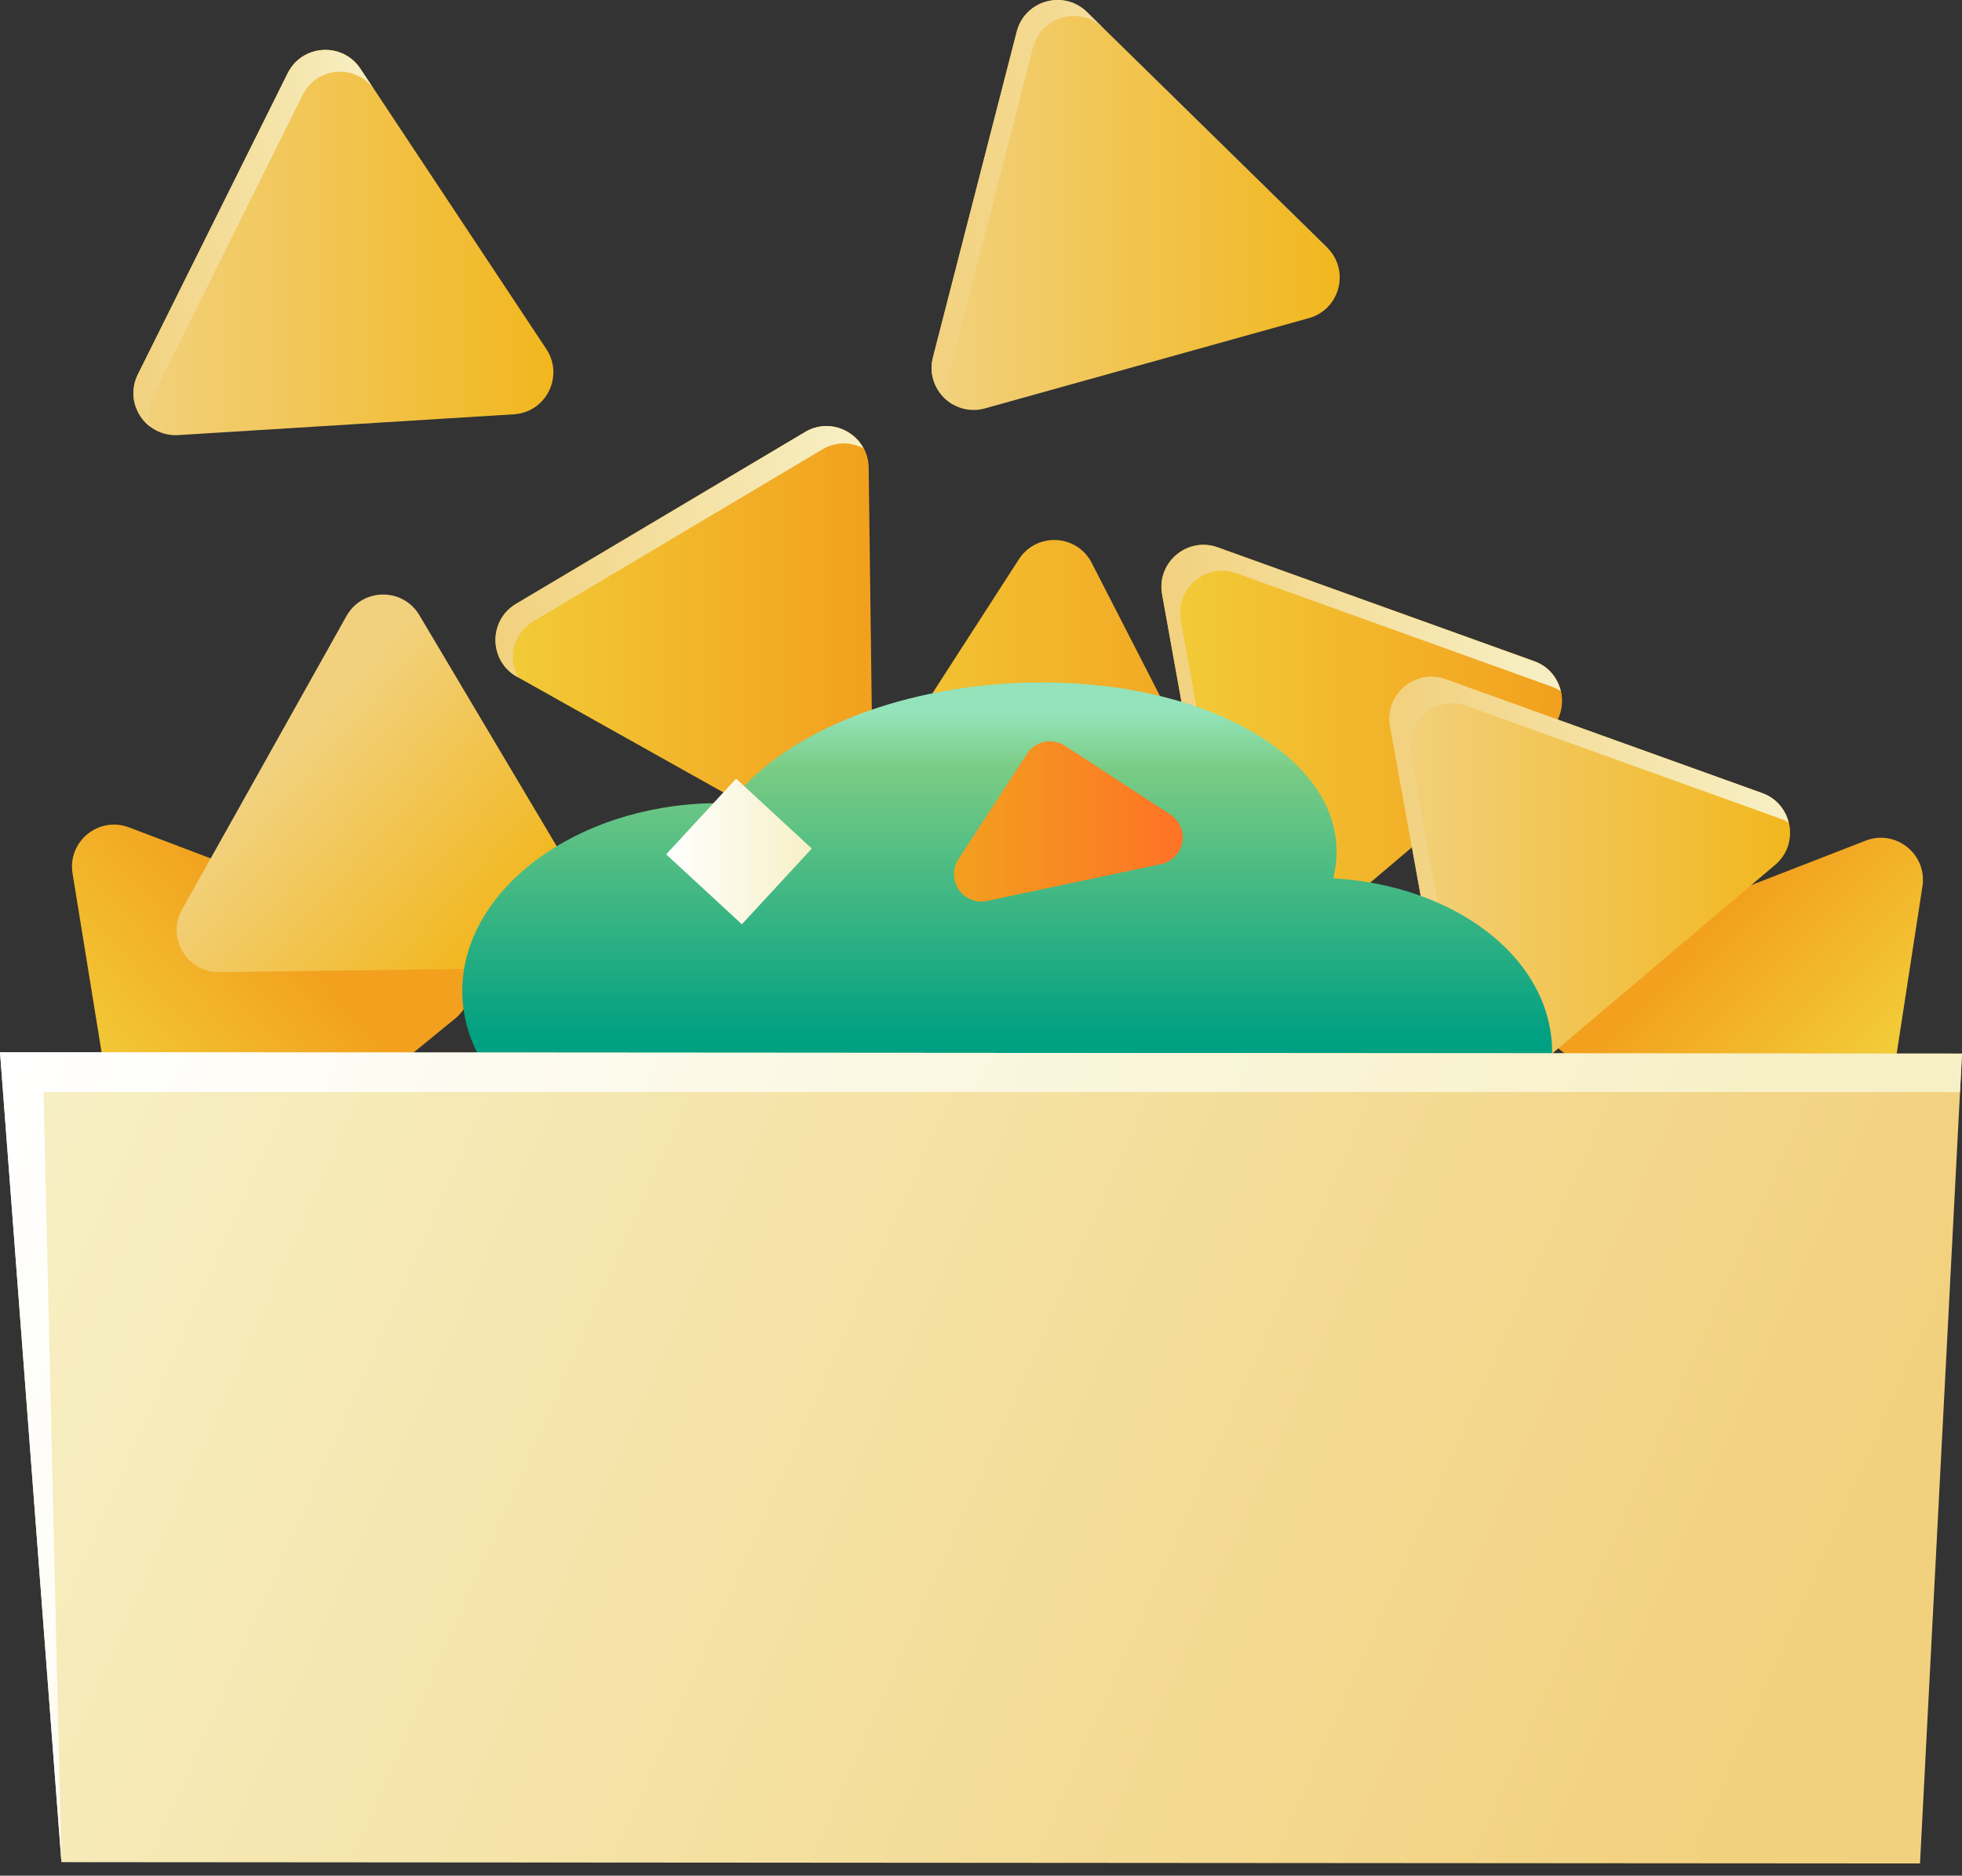 <svg fill-rule="evenodd" width="160" height="153" viewBox="0 0 160 153" fill="none" xmlns="http://www.w3.org/2000/svg">
<rect x="0" y="0" width="160" height="153" fill="#333333" stroke="none"/>
<path d="M71.193 65.573L70.839 38.143C70.806 35.504 67.927 33.887 65.656 35.236L42.086 49.256C39.815 50.605 39.855 53.906 42.159 55.203L66.084 68.614C68.388 69.903 71.227 68.213 71.193 65.573V65.573Z" fill="url(#paint0_linear_65_2732)"/>
<path d="M43.502 50.672L67.072 36.653C68.181 35.991 69.423 36.052 70.419 36.573C69.544 34.942 67.42 34.181 65.656 35.236L42.086 49.255C39.815 50.605 39.855 53.906 42.159 55.203L42.232 55.243C41.418 53.712 41.825 51.668 43.495 50.672H43.502Z" fill="url(#paint1_linear_65_2732)"/>
<path d="M15.876 100.432L37.116 83.085C39.16 81.415 38.632 78.154 36.161 77.219L10.52 67.489C8.048 66.554 5.49 68.639 5.918 71.251L10.313 98.334C10.74 100.94 13.826 102.116 15.87 100.446L15.876 100.432Z" fill="url(#paint2_linear_65_2732)"/>
<path d="M125.675 84.388L147.062 101.561C149.126 103.219 152.198 102.016 152.599 99.41L156.774 72.294C157.174 69.681 154.603 67.616 152.138 68.572L126.577 78.515C124.119 79.47 123.612 82.738 125.675 84.388Z" fill="url(#paint3_linear_65_2732)"/>
<path d="M80.324 33.312L106.74 25.948C109.285 25.24 110.107 22.039 108.223 20.188L88.64 0.984C86.756 -0.867 83.57 0.022 82.916 2.581L76.083 29.149C75.422 31.708 77.779 34.02 80.324 33.312V33.312Z" fill="url(#paint4_linear_65_2732)"/>
<path d="M77.405 30.452L84.238 3.884C84.892 1.325 88.078 0.436 89.962 2.287L108.249 20.228C108.249 20.228 108.229 20.202 108.223 20.188L88.639 0.984C86.756 -0.867 83.57 0.022 82.915 2.581L76.082 29.149C75.668 30.773 76.463 32.29 77.746 33.011C77.325 32.283 77.165 31.388 77.398 30.452H77.405Z" fill="url(#paint5_linear_65_2732)"/>
<path d="M44.55 28.468L29.395 5.601C27.933 3.396 24.64 3.603 23.464 5.969L11.248 30.533C10.072 32.898 11.896 35.651 14.534 35.491L41.905 33.794C44.544 33.633 46.013 30.673 44.55 28.468Z" fill="url(#paint6_linear_65_2732)"/>
<path d="M12.463 32.306L24.68 7.743C25.808 5.478 28.861 5.217 30.397 7.135L29.389 5.611C27.926 3.406 24.633 3.613 23.457 5.979L11.241 30.542C10.453 32.119 11.007 33.87 12.25 34.812C12.016 34.024 12.049 33.142 12.463 32.313V32.306Z" fill="url(#paint7_linear_65_2732)"/>
<path d="M105.237 77.501L126.17 59.78C128.187 58.07 127.599 54.822 125.114 53.927L99.306 44.645C96.821 43.75 94.296 45.882 94.771 48.487L99.64 75.484C100.107 78.083 103.22 79.199 105.237 77.495V77.501Z" fill="url(#paint8_linear_65_2732)"/>
<path d="M101.163 77.598L96.294 50.602C95.826 48.003 98.344 45.864 100.829 46.76L126.637 56.041C126.871 56.128 127.078 56.249 127.278 56.376C127.025 55.313 126.297 54.358 125.114 53.937L99.306 44.655C96.821 43.76 94.296 45.891 94.771 48.497L99.64 75.493C99.827 76.529 100.435 77.311 101.223 77.792C101.209 77.725 101.176 77.672 101.163 77.598Z" fill="url(#paint9_linear_65_2732)"/>
<path d="M123.832 88.267L144.764 70.546C146.781 68.835 146.194 65.588 143.709 64.692L117.901 55.411C115.416 54.516 112.891 56.647 113.365 59.253L118.235 86.249C118.702 88.849 121.808 89.964 123.825 88.26L123.832 88.267Z" fill="url(#paint10_linear_65_2732)"/>
<path d="M119.898 88.401L115.029 61.405C114.561 58.806 117.079 56.667 119.564 57.563L145.372 66.844C145.552 66.911 145.699 67.011 145.86 67.098C145.599 66.049 144.871 65.107 143.709 64.692L117.901 55.411C115.416 54.516 112.891 56.647 113.365 59.253L118.235 86.249C118.428 87.345 119.11 88.153 119.965 88.621C119.944 88.541 119.904 88.481 119.891 88.394L119.898 88.401Z" fill="url(#paint11_linear_65_2732)"/>
<path d="M70.934 73.964L98.325 75.32C100.963 75.454 102.753 72.674 101.544 70.322L89.028 45.912C87.819 43.56 84.526 43.4 83.09 45.618L68.222 68.671C66.793 70.89 68.295 73.83 70.934 73.964Z" fill="url(#paint12_linear_65_2732)"/>
<path d="M48.21 73.757L34.197 50.176C32.848 47.904 29.549 47.944 28.253 50.25L14.848 74.185C13.559 76.49 15.242 79.33 17.887 79.297L45.305 78.943C47.943 78.909 49.559 76.029 48.21 73.757V73.757Z" fill="url(#paint13_linear_65_2732)"/>
<path d="M108.717 71.643C108.938 70.774 109.038 69.885 108.984 68.983C108.51 60.844 96.588 54.911 82.341 55.739C72.035 56.334 63.352 60.303 59.511 65.535C58.697 65.509 57.875 65.509 57.04 65.555C45.899 66.204 37.25 73.327 37.717 81.466C38.191 89.605 47.602 95.679 58.743 95.037C67.052 94.556 73.411 94.142 76.196 88.716C78.52 88.97 80.965 89.037 83.483 88.889C84.265 88.843 85.039 88.776 85.808 88.696C85.667 89.518 85.594 90.36 85.641 91.208C86.115 99.347 96.093 101.753 107.234 101.104C118.375 100.456 127.025 93.333 126.557 85.194C126.13 77.851 118.415 72.198 108.724 71.643H108.717Z" fill="url(#paint14_linear_65_2732)"/>
<path d="M156.574 152.002L5.009 151.895L0 85.828L160 85.942L156.574 152.002Z" fill="url(#paint15_linear_65_2732)"/>
<path d="M3.547 89.082L5.009 151.895L0 85.828L160 85.942L159.84 89.082H3.547Z" fill="url(#paint16_linear_65_2732)"/>
<path d="M79.683 73.512C79.088 73.418 78.54 73.084 78.186 72.569C77.679 71.828 77.665 70.845 78.153 70.09L83.757 61.477C84.078 60.983 84.585 60.635 85.16 60.515C85.427 60.455 85.694 60.455 85.961 60.495C86.268 60.541 86.569 60.655 86.836 60.829L95.439 66.435C96.194 66.93 96.581 67.825 96.414 68.714C96.247 69.603 95.566 70.297 94.684 70.485L80.478 73.492C80.21 73.552 79.936 73.558 79.676 73.518L79.683 73.512Z" fill="url(#paint17_linear_65_2732)"/>
<path d="M60.026 63.514L54.326 69.689L60.499 75.392L66.2 69.216L60.026 63.514Z" fill="url(#paint18_linear_65_2732)"/>
<defs>
<linearGradient id="paint0_linear_65_2732" x1="40.409" y1="51.902" x2="71.193" y2="51.902" gradientUnits="userSpaceOnUse">
<stop stop-color="#F2CC38"/>
<stop offset="1" stop-color="#F2A01E"/>
</linearGradient>
<linearGradient id="paint1_linear_65_2732" x1="40.409" y1="44.992" x2="70.419" y2="44.992" gradientUnits="userSpaceOnUse">
<stop stop-color="#F2D17E"/>
<stop offset="1" stop-color="#F7F0C6"/>
</linearGradient>
<linearGradient id="paint2_linear_65_2732" x1="7.721" y1="88.271" x2="22.662" y2="75.107" gradientUnits="userSpaceOnUse">
<stop stop-color="#F2CC38"/>
<stop offset="1" stop-color="#F2A01E"/>
</linearGradient>
<linearGradient id="paint3_linear_65_2732" x1="152.018" y1="88.023" x2="139.382" y2="75.547" gradientUnits="userSpaceOnUse">
<stop stop-color="#F2CC38"/>
<stop offset="1" stop-color="#F2A01E"/>
</linearGradient>
<linearGradient id="paint4_linear_65_2732" x1="75.969" y1="16.72" x2="109.258" y2="16.72" gradientUnits="userSpaceOnUse">
<stop stop-color="#F2D17E"/>
<stop offset="1" stop-color="#F2B71E"/>
</linearGradient>
<linearGradient id="paint5_linear_65_2732" x1="75.969" y1="16.506" x2="108.256" y2="16.506" gradientUnits="userSpaceOnUse">
<stop stop-color="#F2D17E"/>
<stop offset="1" stop-color="#F7F0C6"/>
</linearGradient>
<linearGradient id="paint6_linear_65_2732" x1="10.88" y1="19.781" x2="45.125" y2="19.781" gradientUnits="userSpaceOnUse">
<stop stop-color="#F2D17E"/>
<stop offset="1" stop-color="#F2B71E"/>
</linearGradient>
<linearGradient id="paint7_linear_65_2732" x1="10.88" y1="19.437" x2="30.404" y2="19.437" gradientUnits="userSpaceOnUse">
<stop stop-color="#F2D17E"/>
<stop offset="1" stop-color="#F7F0C6"/>
</linearGradient>
<linearGradient id="paint8_linear_65_2732" x1="94.711" y1="61.377" x2="127.385" y2="61.377" gradientUnits="userSpaceOnUse">
<stop stop-color="#F2CC38"/>
<stop offset="1" stop-color="#F2A01E"/>
</linearGradient>
<linearGradient id="paint9_linear_65_2732" x1="94.711" y1="61.12" x2="127.278" y2="61.12" gradientUnits="userSpaceOnUse">
<stop stop-color="#F2D17E"/>
<stop offset="1" stop-color="#F7F0C6"/>
</linearGradient>
<linearGradient id="paint10_linear_65_2732" x1="113.312" y1="72.143" x2="145.98" y2="72.143" gradientUnits="userSpaceOnUse">
<stop stop-color="#F2D17E"/>
<stop offset="1" stop-color="#F2B71E"/>
</linearGradient>
<linearGradient id="paint11_linear_65_2732" x1="113.312" y1="71.916" x2="145.86" y2="71.916" gradientUnits="userSpaceOnUse">
<stop stop-color="#F2D17E"/>
<stop offset="1" stop-color="#F7F0C6"/>
</linearGradient>
<linearGradient id="paint12_linear_65_2732" x1="67.668" y1="59.684" x2="101.932" y2="59.684" gradientUnits="userSpaceOnUse">
<stop stop-color="#F2CC38"/>
<stop offset="1" stop-color="#F2A01E"/>
</linearGradient>
<linearGradient id="paint13_linear_65_2732" x1="22.703" y1="62.271" x2="39.801" y2="77.338" gradientUnits="userSpaceOnUse">
<stop stop-color="#F2D17E"/>
<stop offset="1" stop-color="#F2B71E"/>
</linearGradient>
<linearGradient id="paint14_linear_65_2732" x1="82.134" y1="58.178" x2="82.134" y2="84.573" gradientUnits="userSpaceOnUse">
<stop stop-color="#94E3BA"/>
<stop offset="0.17" stop-color="#7ACC84"/>
<stop offset="1" stop-color="#00A082"/>
</linearGradient>
<linearGradient id="paint15_linear_65_2732" x1="141.973" y1="145.199" x2="2.15" y2="83.455" gradientUnits="userSpaceOnUse">
<stop stop-color="#F2D17E"/>
<stop offset="1" stop-color="#F7F0C6"/>
</linearGradient>
<linearGradient id="paint16_linear_65_2732" x1="123.398" y1="136.993" x2="2.026" y2="83.396" gradientUnits="userSpaceOnUse">
<stop stop-color="#F7F0C6"/>
<stop offset="1" stop-color="white"/>
</linearGradient>
<linearGradient id="paint17_linear_65_2732" x1="77.792" y1="67.003" x2="96.454" y2="67.003" gradientUnits="userSpaceOnUse">
<stop stop-color="#F2A01E"/>
<stop offset="1" stop-color="#FF7226"/>
</linearGradient>
<linearGradient id="paint18_linear_65_2732" x1="54.342" y1="69.441" x2="66.217" y2="69.441" gradientUnits="userSpaceOnUse">
<stop stop-color="white"/>
<stop offset="1" stop-color="#F7F0C6"/>
</linearGradient>
</defs>
</svg>
